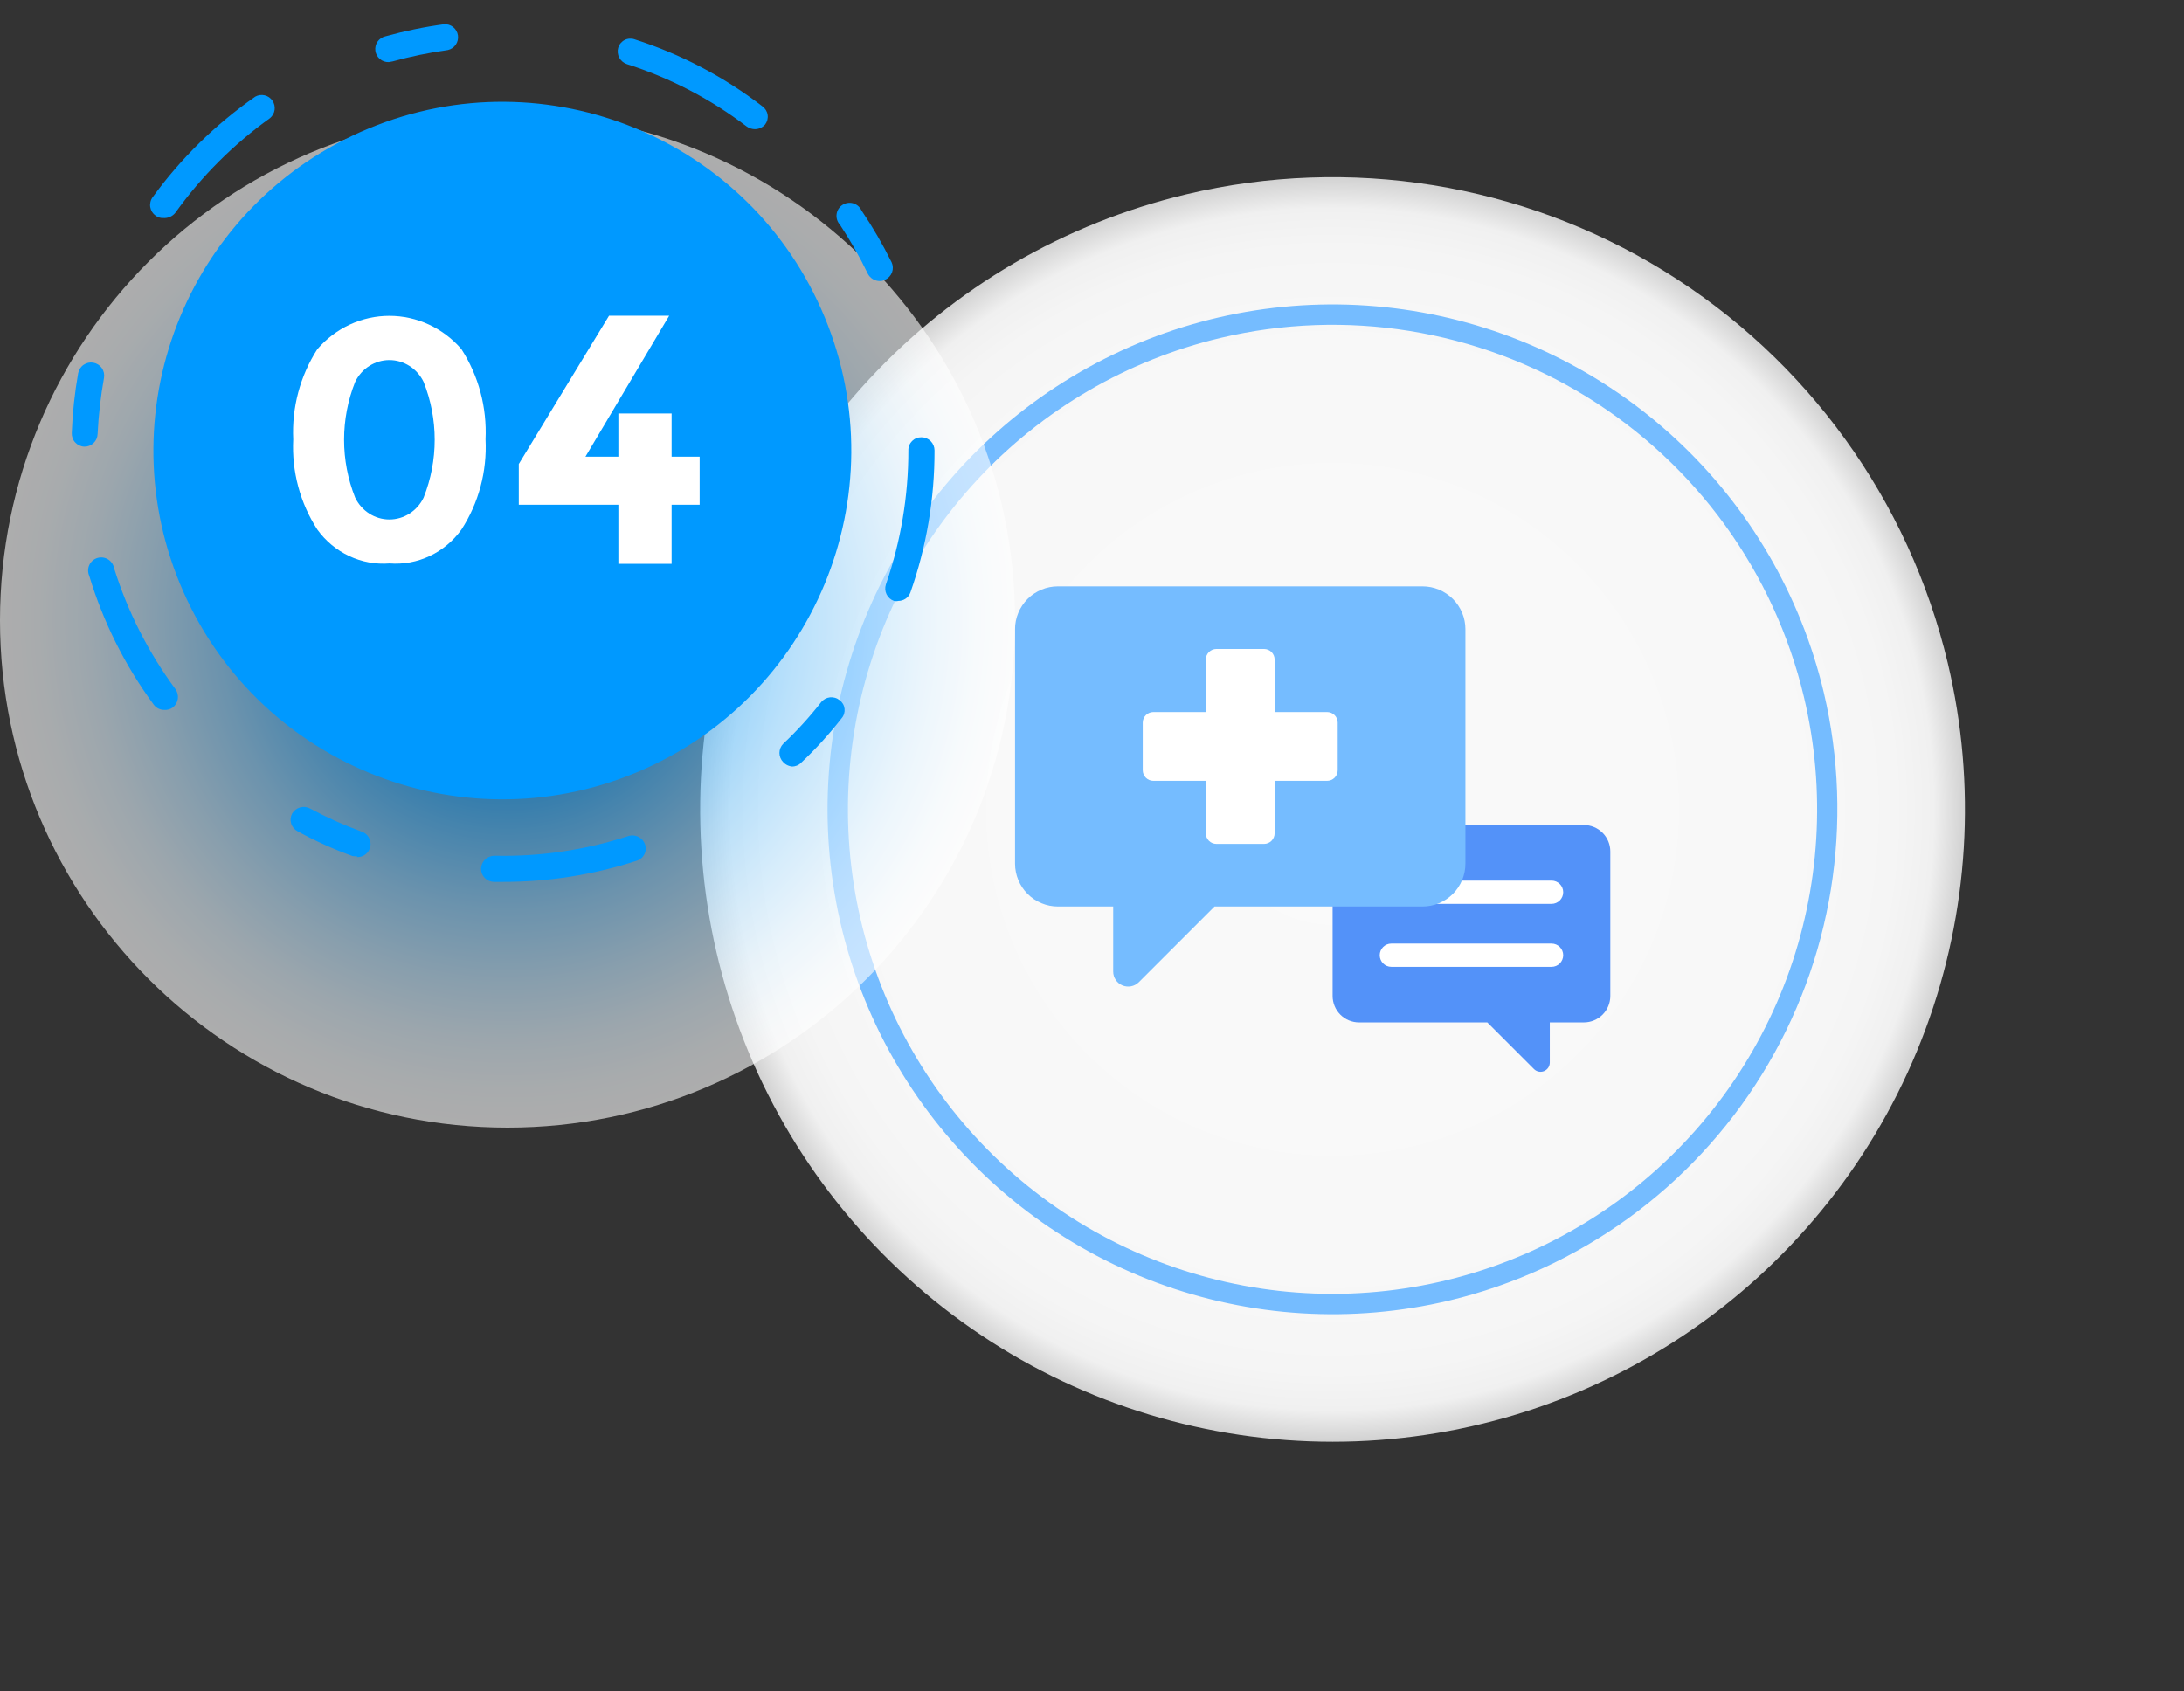 <svg width="133" height="103" viewBox="0 0 133 103" fill="none" xmlns="http://www.w3.org/2000/svg">
<rect x="0" y="0" width="133" height="103" fill="#333333" stroke="none"/>
<g clip-path="url(#clip0_127_3219)">
<path d="M118.616 40.391C120.378 47.802 119.904 55.568 117.252 62.709C114.6 69.85 109.89 76.044 103.718 80.508C97.546 84.972 90.189 87.505 82.577 87.788C74.965 88.07 67.44 86.089 60.954 82.094C54.468 78.1 49.312 72.272 46.139 65.347C42.965 58.422 41.917 50.712 43.126 43.191C44.334 35.67 47.746 28.677 52.93 23.096C58.113 17.514 64.835 13.595 72.246 11.834C82.182 9.473 92.649 11.155 101.344 16.511C110.04 21.866 116.253 30.456 118.616 40.391Z" fill="url(#paint0_radial_127_3219)"/>
<path d="M88.256 79.213C82.339 80.619 76.138 80.239 70.436 78.121C64.735 76.002 59.79 72.24 56.226 67.312C52.663 62.383 50.641 56.508 50.416 50.43C50.192 44.352 51.774 38.343 54.964 33.165C58.154 27.987 62.809 23.87 68.338 21.337C73.867 18.803 80.024 17.966 86.029 18.932C92.034 19.898 97.618 22.622 102.074 26.761C106.531 30.9 109.66 36.268 111.066 42.185C112.94 50.119 111.591 58.473 107.315 65.414C103.039 72.355 96.185 77.317 88.256 79.213ZM74.325 20.583C68.647 21.932 63.496 24.935 59.524 29.212C55.552 33.488 52.937 38.847 52.011 44.609C51.084 50.372 51.887 56.28 54.318 61.587C56.75 66.893 60.7 71.359 65.669 74.42C70.639 77.481 76.404 79 82.237 78.785C88.07 78.569 93.707 76.629 98.438 73.209C103.168 69.79 106.777 65.044 108.81 59.573C110.843 54.102 111.208 48.151 109.859 42.472C108.049 34.857 103.289 28.273 96.625 24.168C89.962 20.063 81.94 18.773 74.325 20.583Z" fill="#75BCFF"/>
<path d="M82.762 50.25H96.453C96.881 50.25 97.29 50.42 97.592 50.722C97.894 51.024 98.064 51.433 98.064 51.861V60.662C98.064 61.089 97.894 61.499 97.592 61.801C97.29 62.103 96.881 62.272 96.454 62.272H94.378V64.716C94.378 64.828 94.345 64.937 94.283 65.03C94.221 65.122 94.133 65.195 94.03 65.237C93.927 65.28 93.814 65.291 93.704 65.269C93.595 65.248 93.495 65.194 93.416 65.115L90.573 62.272H82.763C82.335 62.272 81.926 62.103 81.624 61.801C81.322 61.499 81.152 61.089 81.152 60.662V51.86C81.152 51.433 81.322 51.024 81.624 50.722C81.926 50.42 82.335 50.25 82.762 50.25Z" fill="#5392F9"/>
<path d="M94.486 53.635H84.73C84.339 53.635 84.022 53.952 84.022 54.343C84.022 54.734 84.339 55.051 84.73 55.051H94.486C94.877 55.051 95.195 54.734 95.195 54.343C95.195 53.952 94.877 53.635 94.486 53.635Z" fill="white"/>
<path d="M94.486 57.471H84.73C84.339 57.471 84.022 57.788 84.022 58.179C84.022 58.571 84.339 58.888 84.73 58.888H94.486C94.877 58.888 95.195 58.571 95.195 58.179C95.195 57.788 94.877 57.471 94.486 57.471Z" fill="white"/>
<path d="M86.629 35.714H64.425C63.733 35.714 63.068 35.989 62.578 36.479C62.089 36.969 61.813 37.633 61.813 38.326V52.6C61.813 53.292 62.089 53.957 62.578 54.447C63.068 54.936 63.733 55.212 64.425 55.212H67.791V59.175C67.791 59.356 67.844 59.533 67.945 59.683C68.045 59.833 68.188 59.951 68.355 60.02C68.522 60.089 68.706 60.107 68.883 60.072C69.061 60.037 69.224 59.95 69.352 59.822L73.962 55.212H86.629C87.321 55.212 87.986 54.936 88.475 54.447C88.965 53.957 89.24 53.292 89.24 52.6V38.326C89.24 37.633 88.965 36.969 88.475 36.479C87.986 35.989 87.321 35.714 86.629 35.714Z" fill="#75BCFF"/>
<path d="M80.817 43.368H77.622V40.173C77.622 40.001 77.554 39.837 77.433 39.716C77.311 39.595 77.147 39.527 76.976 39.527H74.078C73.906 39.527 73.742 39.595 73.621 39.716C73.5 39.837 73.431 40.001 73.431 40.173V43.368H70.237C70.065 43.368 69.901 43.436 69.78 43.557C69.658 43.678 69.59 43.843 69.59 44.014V46.912C69.59 47.083 69.658 47.248 69.78 47.369C69.901 47.49 70.065 47.558 70.237 47.558H73.431V50.753C73.431 50.925 73.5 51.089 73.621 51.21C73.742 51.331 73.906 51.399 74.078 51.399H76.976C77.147 51.399 77.311 51.331 77.433 51.21C77.554 51.089 77.622 50.925 77.622 50.753V47.558H80.817C80.988 47.558 81.153 47.49 81.274 47.369C81.395 47.248 81.463 47.083 81.463 46.912V44.014C81.463 43.843 81.395 43.678 81.274 43.557C81.153 43.436 80.988 43.368 80.817 43.368Z" fill="white"/>
</g>
<g clip-path="url(#clip1_127_3219)">
<g style="mix-blend-mode:multiply" opacity="0.6">
<path d="M30.907 68.681C47.976 68.681 61.813 54.848 61.813 37.784C61.813 20.72 47.976 6.887 30.907 6.887C13.837 6.887 0 20.72 0 37.784C0 54.848 13.837 68.681 30.907 68.681Z" fill="url(#paint1_radial_127_3219)"/>
</g>
<path d="M38.722 47.064C49.562 42.575 54.709 30.152 50.219 19.315C45.729 8.479 33.302 3.333 22.462 7.821C11.622 12.31 6.474 24.734 10.964 35.57C15.454 46.407 27.882 51.553 38.722 47.064Z" fill="#0099FF"/>
<path d="M30.6 53.713H30.069C29.964 53.71 29.861 53.687 29.765 53.644C29.67 53.602 29.584 53.541 29.511 53.465C29.439 53.389 29.383 53.3 29.345 53.202C29.308 53.105 29.29 53.001 29.293 52.896C29.303 52.686 29.394 52.489 29.546 52.345C29.698 52.2 29.9 52.12 30.11 52.12C32.882 52.183 35.645 51.776 38.281 50.915C38.481 50.856 38.697 50.876 38.883 50.971C39.069 51.066 39.212 51.229 39.282 51.426C39.316 51.525 39.331 51.63 39.324 51.735C39.317 51.839 39.288 51.942 39.241 52.035C39.193 52.129 39.127 52.212 39.046 52.279C38.965 52.346 38.872 52.396 38.771 52.426C36.133 53.285 33.375 53.72 30.6 53.713ZM21.735 52.14C21.647 52.159 21.556 52.159 21.469 52.14C20.314 51.725 19.194 51.22 18.119 50.629C18.026 50.58 17.944 50.513 17.877 50.431C17.81 50.35 17.76 50.257 17.73 50.156C17.7 50.056 17.689 49.95 17.7 49.845C17.711 49.741 17.742 49.639 17.792 49.547C17.899 49.367 18.071 49.235 18.272 49.178C18.474 49.121 18.689 49.143 18.875 49.241C19.888 49.784 20.94 50.255 22.02 50.65C22.203 50.71 22.358 50.834 22.456 51C22.555 51.166 22.59 51.361 22.555 51.55C22.52 51.74 22.417 51.91 22.267 52.03C22.116 52.149 21.927 52.211 21.735 52.202V52.14ZM48.29 46.688C48.179 46.685 48.069 46.66 47.967 46.615C47.865 46.569 47.774 46.504 47.698 46.422C47.549 46.273 47.466 46.071 47.466 45.861C47.466 45.65 47.549 45.449 47.698 45.299C48.53 44.515 49.302 43.668 50.006 42.767C50.071 42.685 50.153 42.617 50.245 42.566C50.337 42.516 50.438 42.484 50.542 42.472C50.647 42.461 50.752 42.47 50.853 42.5C50.954 42.529 51.048 42.579 51.129 42.645C51.213 42.706 51.283 42.785 51.336 42.875C51.388 42.965 51.42 43.066 51.432 43.169C51.443 43.273 51.433 43.377 51.402 43.477C51.371 43.577 51.32 43.669 51.252 43.747C50.499 44.715 49.673 45.623 48.78 46.463C48.705 46.538 48.616 46.596 48.517 46.635C48.419 46.673 48.314 46.691 48.208 46.688H48.29ZM9.989 43.237C9.865 43.237 9.743 43.207 9.632 43.15C9.522 43.093 9.427 43.011 9.355 42.91C7.612 40.538 6.286 37.886 5.433 35.068C5.388 34.966 5.365 34.855 5.366 34.742C5.366 34.63 5.391 34.519 5.437 34.417C5.484 34.315 5.551 34.224 5.635 34.15C5.72 34.075 5.819 34.02 5.926 33.986C6.033 33.953 6.146 33.943 6.258 33.956C6.369 33.97 6.476 34.006 6.573 34.064C6.669 34.122 6.752 34.2 6.816 34.292C6.88 34.384 6.924 34.488 6.945 34.599C7.772 37.247 9.036 39.738 10.683 41.971C10.807 42.143 10.859 42.356 10.829 42.565C10.798 42.775 10.687 42.964 10.52 43.094C10.365 43.203 10.177 43.254 9.989 43.237ZM54.704 36.6C54.617 36.622 54.526 36.622 54.439 36.6C54.242 36.53 54.081 36.387 53.989 36.2C53.898 36.013 53.883 35.797 53.948 35.599C54.856 32.972 55.319 30.211 55.317 27.431C55.314 27.326 55.333 27.221 55.372 27.123C55.411 27.025 55.47 26.936 55.544 26.861C55.619 26.787 55.708 26.728 55.806 26.689C55.904 26.65 56.008 26.632 56.114 26.634C56.325 26.634 56.528 26.718 56.677 26.868C56.826 27.017 56.91 27.22 56.91 27.431C56.917 30.38 56.42 33.308 55.44 36.089C55.385 36.24 55.285 36.37 55.153 36.461C55.021 36.553 54.864 36.601 54.704 36.6ZM5.127 27.206C5.022 27.201 4.92 27.175 4.825 27.13C4.73 27.085 4.646 27.022 4.575 26.944C4.505 26.867 4.451 26.776 4.416 26.677C4.381 26.578 4.366 26.474 4.371 26.369C4.417 25.15 4.547 23.936 4.759 22.734C4.797 22.526 4.916 22.341 5.091 22.22C5.265 22.099 5.48 22.053 5.689 22.091C5.897 22.129 6.082 22.248 6.203 22.422C6.324 22.596 6.37 22.811 6.332 23.02C6.131 24.148 6.002 25.287 5.944 26.43C5.941 26.535 5.918 26.638 5.876 26.733C5.833 26.829 5.772 26.916 5.696 26.988C5.621 27.06 5.531 27.116 5.433 27.154C5.336 27.191 5.232 27.209 5.127 27.206ZM53.581 17.118C53.428 17.119 53.279 17.078 53.149 16.998C53.019 16.919 52.914 16.805 52.845 16.669C52.348 15.638 51.782 14.642 51.15 13.688C51.072 13.603 51.014 13.503 50.978 13.394C50.943 13.284 50.932 13.169 50.945 13.055C50.959 12.941 50.997 12.831 51.057 12.733C51.117 12.635 51.197 12.552 51.292 12.488C51.387 12.424 51.495 12.381 51.609 12.363C51.722 12.344 51.838 12.35 51.949 12.381C52.059 12.412 52.162 12.466 52.25 12.54C52.338 12.614 52.408 12.706 52.457 12.809C53.141 13.822 53.755 14.88 54.296 15.975C54.34 16.07 54.366 16.173 54.37 16.278C54.375 16.383 54.359 16.488 54.323 16.586C54.287 16.685 54.231 16.776 54.16 16.853C54.089 16.93 54.003 16.993 53.908 17.037C53.808 17.092 53.695 17.12 53.581 17.118ZM9.927 13.279C9.766 13.285 9.607 13.235 9.478 13.136C9.391 13.075 9.318 12.998 9.261 12.908C9.205 12.818 9.167 12.718 9.15 12.613C9.133 12.509 9.137 12.402 9.162 12.299C9.186 12.195 9.231 12.098 9.294 12.013C11.02 9.636 13.133 7.565 15.545 5.887C15.718 5.79 15.921 5.761 16.115 5.806C16.308 5.851 16.478 5.967 16.59 6.131C16.703 6.294 16.75 6.494 16.723 6.691C16.696 6.887 16.596 7.067 16.444 7.194C14.222 8.786 12.276 10.731 10.683 12.952C10.595 13.066 10.479 13.155 10.347 13.212C10.215 13.269 10.071 13.292 9.927 13.279ZM45.961 7.868C45.785 7.863 45.614 7.807 45.471 7.704C43.276 6.03 40.809 4.745 38.178 3.906C37.978 3.84 37.81 3.699 37.711 3.513C37.612 3.326 37.589 3.108 37.647 2.905C37.677 2.805 37.727 2.711 37.795 2.63C37.862 2.55 37.945 2.483 38.038 2.436C38.132 2.388 38.234 2.36 38.339 2.353C38.444 2.346 38.549 2.36 38.648 2.395C41.46 3.295 44.093 4.677 46.431 6.479C46.516 6.54 46.587 6.617 46.641 6.705C46.695 6.794 46.731 6.893 46.746 6.996C46.762 7.099 46.756 7.203 46.73 7.304C46.704 7.405 46.658 7.499 46.595 7.582C46.517 7.673 46.419 7.746 46.31 7.795C46.2 7.845 46.081 7.869 45.961 7.868ZM23.675 3.783C23.477 3.79 23.284 3.723 23.133 3.595C22.981 3.466 22.884 3.286 22.858 3.09C22.832 2.894 22.881 2.695 22.994 2.532C23.108 2.37 23.278 2.255 23.471 2.211C24.644 1.884 25.838 1.638 27.046 1.476C27.246 1.462 27.444 1.525 27.601 1.652C27.757 1.778 27.859 1.959 27.888 2.158C27.916 2.357 27.868 2.559 27.754 2.724C27.639 2.889 27.467 3.005 27.27 3.048C26.133 3.207 25.007 3.438 23.9 3.743L23.675 3.783Z" fill="#0099FF"/>
<g clip-path="url(#clip2_127_3219)">
<path d="M23.724 34.317C22.881 34.384 22.036 34.23 21.266 33.869C20.497 33.508 19.828 32.953 19.324 32.254C18.273 30.634 17.759 28.707 17.857 26.762C17.765 24.817 18.279 22.892 19.324 21.269C19.874 20.63 20.55 20.119 21.306 19.768C22.063 19.418 22.883 19.237 23.712 19.237C24.542 19.237 25.362 19.418 26.118 19.768C26.875 20.119 27.551 20.63 28.101 21.269C29.146 22.892 29.66 24.817 29.568 26.762C29.666 28.707 29.152 30.634 28.101 32.254C27.6 32.951 26.936 33.505 26.17 33.866C25.405 34.227 24.563 34.382 23.724 34.317ZM21.629 23.26C20.728 25.519 20.728 28.052 21.629 30.311C21.822 30.71 22.119 31.046 22.487 31.281C22.855 31.516 23.28 31.64 23.712 31.64C24.145 31.64 24.57 31.516 24.938 31.281C25.306 31.046 25.603 30.71 25.796 30.311C26.697 28.052 26.697 25.519 25.796 23.26C25.603 22.861 25.306 22.525 24.938 22.291C24.57 22.056 24.145 21.931 23.712 21.931C23.28 21.931 22.855 22.056 22.487 22.291C22.119 22.525 21.822 22.861 21.629 23.26Z" fill="white"/>
</g>
<g clip-path="url(#clip3_127_3219)">
<path d="M37.657 27.815V25.186H40.899V27.815H42.607V30.743H40.899V34.341H37.657V30.743H31.593V28.262L37.088 19.231H40.751L35.652 27.815H37.657Z" fill="white"/>
</g>
</g>
<defs>
<radialGradient id="paint0_radial_127_3219" cx="0" cy="0" r="1" gradientUnits="userSpaceOnUse" gradientTransform="translate(81.147 49.294) rotate(-13.366) scale(38.503 38.503)">
<stop stop-color="#FAFAFA"/>
<stop offset="0.73" stop-color="#F8F8F8"/>
<stop offset="0.89" stop-color="#F5F5F5"/>
<stop offset="0.95" stop-color="#F0F0F0"/>
<stop offset="1" stop-color="#D1D1D1"/>
</radialGradient>
<radialGradient id="paint1_radial_127_3219" cx="0" cy="0" r="1" gradientUnits="userSpaceOnUse" gradientTransform="translate(30.907 37.784) scale(30.907 30.897)">
<stop offset="0.23" stop-color="#0099FF"/>
<stop offset="0.25" stop-color="#0B9EFF"/>
<stop offset="0.42" stop-color="#54BBFF"/>
<stop offset="0.57" stop-color="#91D3FF"/>
<stop offset="0.71" stop-color="#C0E6FF"/>
<stop offset="0.83" stop-color="#E3F4FF"/>
<stop offset="0.93" stop-color="#F7FCFF"/>
<stop offset="1" stop-color="white"/>
</radialGradient>
<clipPath id="clip0_127_3219">
<rect width="85.165" height="85.165" fill="white" transform="translate(30.22 19.688) rotate(-13.366)"/>
</clipPath>
<clipPath id="clip1_127_3219">
<rect width="61.813" height="67.308" fill="white" transform="translate(0 1.374)"/>
</clipPath>
<clipPath id="clip2_127_3219">
<rect width="19.231" height="15.11" fill="white" transform="translate(17.857 19.231)"/>
</clipPath>
<clipPath id="clip3_127_3219">
<rect width="10.989" height="15.11" fill="white" transform="translate(31.593 19.231)"/>
</clipPath>
</defs>
</svg>
